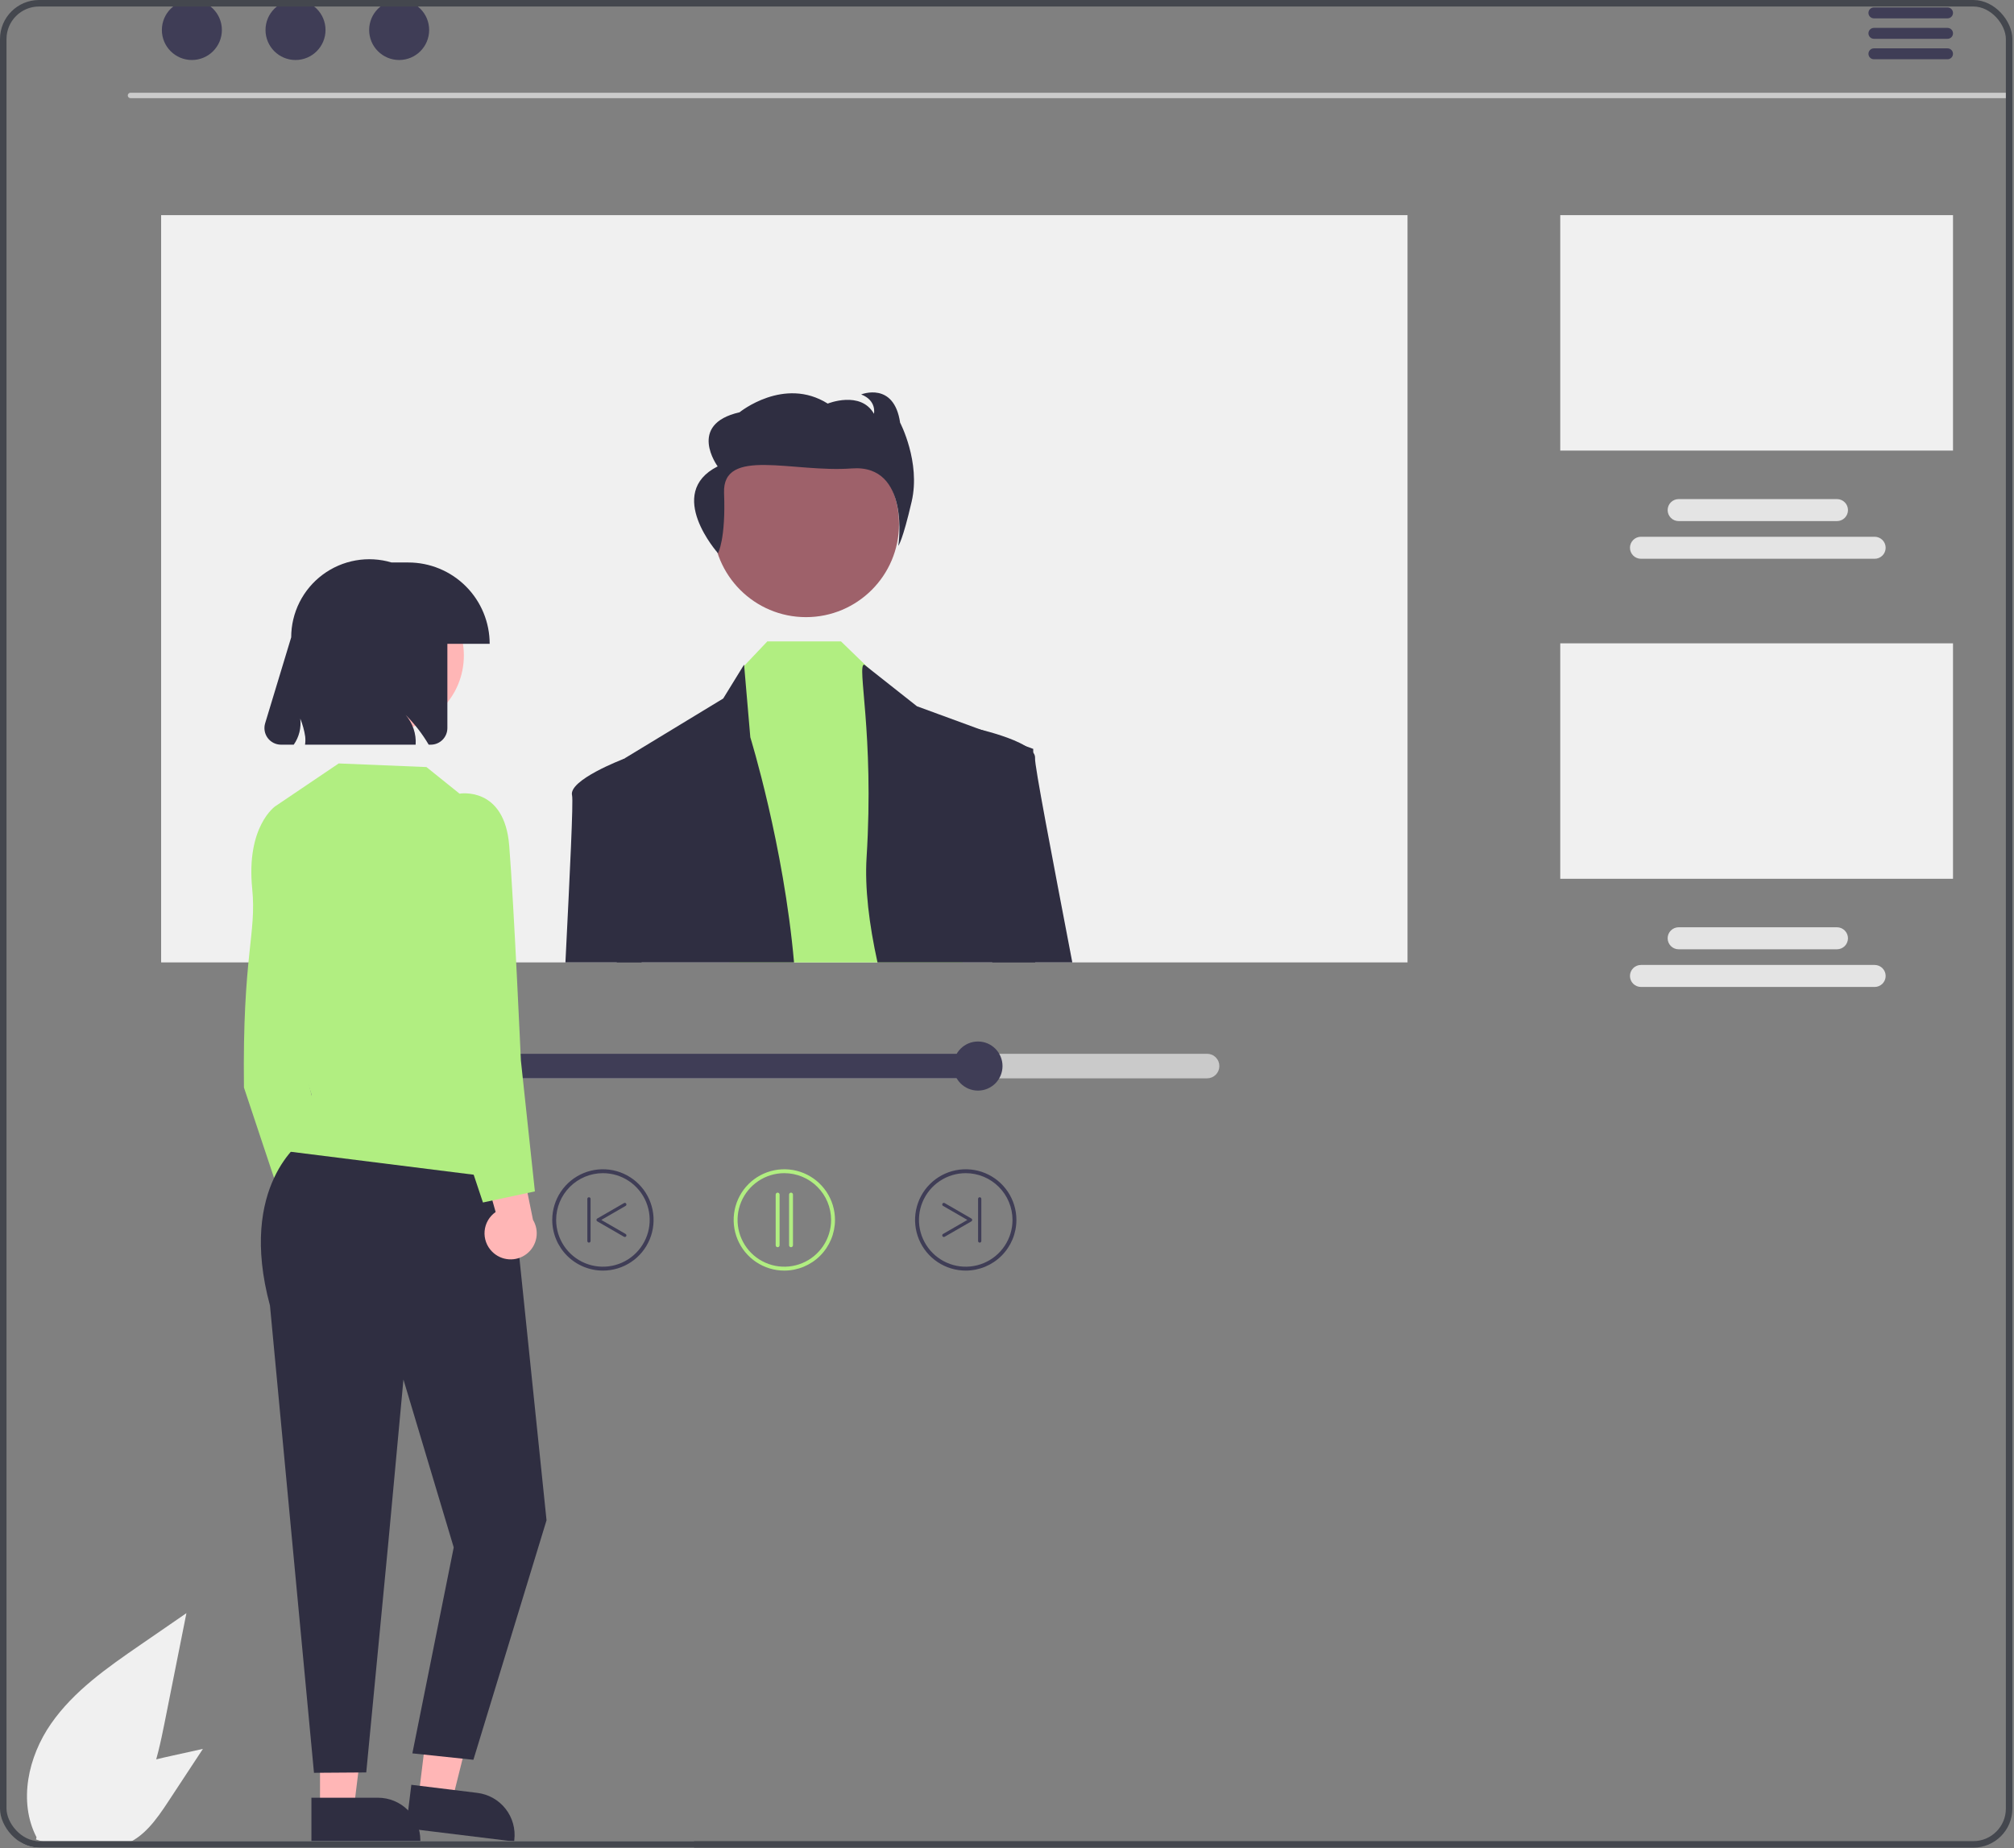 <svg width="619" height="568" viewBox="0 0 619 568" fill="none" xmlns="http://www.w3.org/2000/svg">
<rect x="0" y="0" width="619" height="568" fill="#808080" stroke="none"/>
<g clip-path="url(#clip0_262_1087)">
<path d="M43.195 505.521C33.055 512.503 22.686 519.709 15.664 529.823C8.643 539.937 5.578 553.743 11.22 564.686L11.074 565.368C15.35 566.871 19.941 567.248 24.405 566.461C28.868 565.675 33.054 563.753 36.559 560.879C45.485 553.387 48.284 541.044 50.561 529.615L57.296 495.811L43.195 505.521Z" fill="#F0F0F0"/>
<path d="M52.961 539.61C46.197 541.107 39.266 542.671 33.466 546.46C27.666 550.249 23.148 556.8 23.776 563.7L23.556 564.025C25.467 565.713 27.782 566.88 30.276 567.414C32.769 567.948 35.359 567.83 37.794 567.073C44.033 565.054 48.102 559.21 51.707 553.732L62.368 537.529L52.961 539.61Z" fill="#F0F0F0"/>
<path d="M617.662 30.177H40.106C39.884 30.176 39.672 30.088 39.515 29.93C39.358 29.773 39.27 29.561 39.27 29.339C39.27 29.117 39.358 28.904 39.515 28.747C39.672 28.59 39.884 28.501 40.106 28.5H617.662C617.883 28.501 618.096 28.59 618.253 28.747C618.409 28.904 618.497 29.117 618.497 29.339C618.497 29.561 618.409 29.773 618.253 29.93C618.096 30.088 617.883 30.176 617.662 30.177Z" fill="#CACACA"/>
<path d="M58.973 18.442C64.066 18.442 68.194 14.313 68.194 9.221C68.194 4.128 64.066 0 58.973 0C53.881 0 49.752 4.128 49.752 9.221C49.752 14.313 53.881 18.442 58.973 18.442Z" fill="#3F3D56"/>
<path d="M90.827 18.442C95.919 18.442 100.048 14.313 100.048 9.221C100.048 4.128 95.919 0 90.827 0C85.734 0 81.606 4.128 81.606 9.221C81.606 14.313 85.734 18.442 90.827 18.442Z" fill="#3F3D56"/>
<path d="M122.68 18.442C127.773 18.442 131.901 14.313 131.901 9.221C131.901 4.128 127.773 0 122.68 0C117.588 0 113.46 4.128 113.46 9.221C113.46 14.313 117.588 18.442 122.68 18.442Z" fill="#3F3D56"/>
<path d="M598.577 5.64H575.944C575.499 5.64 575.073 5.463 574.758 5.149C574.444 4.835 574.267 4.408 574.267 3.964C574.267 3.519 574.444 3.093 574.758 2.778C575.073 2.464 575.499 2.287 575.944 2.287H598.577C599.021 2.287 599.448 2.464 599.762 2.778C600.077 3.093 600.253 3.519 600.253 3.964C600.253 4.408 600.077 4.835 599.762 5.149C599.448 5.463 599.021 5.64 598.577 5.64Z" fill="#3F3D56"/>
<path d="M598.577 11.927H575.944C575.499 11.927 575.073 11.75 574.758 11.436C574.444 11.121 574.267 10.695 574.267 10.251C574.267 9.806 574.444 9.379 574.758 9.065C575.073 8.751 575.499 8.574 575.944 8.574H598.577C599.021 8.574 599.448 8.751 599.762 9.065C600.077 9.379 600.253 9.806 600.253 10.251C600.253 10.695 600.077 11.121 599.762 11.436C599.448 11.75 599.021 11.927 598.577 11.927Z" fill="#3F3D56"/>
<path d="M598.577 18.214H575.944C575.499 18.214 575.073 18.037 574.758 17.723C574.444 17.408 574.267 16.982 574.267 16.537C574.267 16.093 574.444 15.666 574.758 15.352C575.073 15.037 575.499 14.861 575.944 14.861H598.577C599.02 14.862 599.445 15.04 599.758 15.354C600.072 15.668 600.247 16.094 600.247 16.537C600.247 16.981 600.072 17.407 599.758 17.721C599.445 18.035 599.02 18.212 598.577 18.214Z" fill="#3F3D56"/>
<path d="M432.603 66.123H49.522V295.804H432.603V66.123Z" fill="#F0F0F0"/>
<path d="M600.253 66.123H479.545V138.495H600.253V66.123Z" fill="#F0F0F0"/>
<path d="M576.171 171.743H504.35C503.453 171.743 502.592 171.386 501.958 170.752C501.323 170.117 500.967 169.257 500.967 168.36C500.967 167.463 501.323 166.602 501.958 165.968C502.592 165.333 503.453 164.977 504.35 164.977H576.171C577.068 164.977 577.929 165.333 578.563 165.968C579.198 166.602 579.554 167.463 579.554 168.36C579.554 169.257 579.198 170.117 578.563 170.752C577.929 171.386 577.068 171.743 576.171 171.743Z" fill="#E4E4E4"/>
<path d="M564.591 160.163H515.93C515.033 160.163 514.172 159.806 513.538 159.172C512.903 158.538 512.547 157.677 512.547 156.78C512.547 155.883 512.903 155.022 513.538 154.388C514.172 153.753 515.033 153.397 515.93 153.397H564.591C565.488 153.397 566.349 153.753 566.983 154.388C567.618 155.022 567.974 155.883 567.974 156.78C567.974 157.677 567.618 158.538 566.983 159.172C566.349 159.806 565.488 160.163 564.591 160.163Z" fill="#E4E4E4"/>
<path d="M600.253 197.729H479.545V270.101H600.253V197.729Z" fill="#F0F0F0"/>
<path d="M576.171 303.348H504.35C503.453 303.348 502.592 302.992 501.958 302.357C501.323 301.723 500.967 300.863 500.967 299.965C500.967 299.068 501.323 298.208 501.958 297.573C502.592 296.939 503.453 296.583 504.35 296.583H576.171C577.068 296.583 577.929 296.939 578.563 297.573C579.198 298.208 579.554 299.068 579.554 299.965C579.554 300.863 579.198 301.723 578.563 302.357C577.929 302.992 577.068 303.348 576.171 303.348Z" fill="#E4E4E4"/>
<path d="M564.591 291.768H515.93C515.033 291.768 514.172 291.412 513.538 290.778C512.903 290.143 512.547 289.283 512.547 288.386C512.547 287.488 512.903 286.628 513.538 285.994C514.172 285.359 515.033 285.003 515.93 285.003H564.591C565.487 285.004 566.346 285.361 566.98 285.996C567.613 286.63 567.968 287.489 567.968 288.386C567.968 289.282 567.613 290.141 566.98 290.776C566.346 291.41 565.487 291.767 564.591 291.768Z" fill="#E4E4E4"/>
<path d="M247.719 189.682C263.507 189.682 276.305 176.884 276.305 161.096C276.305 145.308 263.507 132.509 247.719 132.509C231.931 132.509 219.132 145.308 219.132 161.096C219.132 176.884 231.931 189.682 247.719 189.682Z" fill="#9E616A"/>
<path d="M295.884 295.804H224.205L228.228 205.164L228.723 204.644L235.84 197.133H258.473L266.872 205.264L267.534 205.91L285.406 223.035L295.884 295.804Z" fill="#B1EE81"/>
<path d="M244.046 295.804H189.568C189.208 261.117 188.923 234.947 188.923 234.947L191.706 233.254L191.723 233.245L222.277 214.695L228.69 204.275L228.723 204.644L230.609 226.606C230.609 226.606 240.861 259.726 244.046 295.804Z" fill="#2F2E41"/>
<path d="M318.173 295.804H269.697C267.106 284.052 265.757 272.861 266.344 263.531C268.724 225.416 263.234 204.275 265.614 204.275L266.872 205.264L281.826 217.075L301.517 224.293L315.18 229.305L317.561 230.177V231.326C317.569 237.093 317.628 263.875 318.173 295.804Z" fill="#2F2E41"/>
<path d="M220.674 170.04C220.674 170.04 223.103 165.774 222.539 151.525C221.974 137.276 243.672 145.335 261.803 143.976C279.934 142.616 276.096 167.765 276.096 167.765C276.096 167.765 277.404 166.27 280.205 154.133C283.005 141.995 276.647 129.9 276.647 129.9C274.774 117.145 264.681 121.233 264.681 121.233C269.542 123.125 268.608 127.171 268.608 127.171C264.494 119.958 254.401 124.045 254.401 124.045C240.941 115.599 227.298 126.722 227.298 126.722C211.037 130.413 220.574 143.344 220.574 143.344C204.22 151.609 220.674 170.04 220.674 170.04Z" fill="#2F2E41"/>
<path d="M173.784 295.804C175.175 267.983 176.24 246.154 175.821 244.47C174.647 239.784 191.203 233.438 191.706 233.254L191.714 233.245H191.723L194.883 234.947L197.196 295.804H173.784Z" fill="#2F2E41"/>
<path d="M329.573 295.804H304.971L297.929 226.254L300.829 224.134C300.829 224.134 301.081 224.192 301.517 224.293C303.772 224.854 311.048 226.757 315.18 229.306C316.095 229.822 316.903 230.508 317.561 231.326C317.964 231.807 318.165 232.426 318.123 233.053C317.913 235.022 323.278 262.869 329.573 295.804Z" fill="#2F2E41"/>
<path d="M370.991 323.886H111.133C110.134 323.887 109.176 324.285 108.47 324.993C107.764 325.7 107.367 326.658 107.367 327.658C107.367 328.657 107.764 329.616 108.47 330.323C109.176 331.03 110.134 331.428 111.133 331.43H370.991C371.487 331.431 371.978 331.334 372.437 331.144C372.895 330.955 373.311 330.677 373.662 330.327C374.013 329.977 374.292 329.561 374.482 329.103C374.672 328.645 374.769 328.154 374.769 327.658C374.769 327.162 374.672 326.671 374.482 326.213C374.292 325.755 374.013 325.339 373.662 324.988C373.311 324.638 372.895 324.36 372.437 324.171C371.978 323.982 371.487 323.885 370.991 323.886Z" fill="#CACACA"/>
<path d="M300.578 323.885V331.43H111.133C110.134 331.428 109.176 331.03 108.47 330.323C107.764 329.616 107.367 328.657 107.367 327.658C107.367 326.658 107.764 325.7 108.47 324.993C109.176 324.285 110.134 323.887 111.133 323.885H300.578Z" fill="#3F3D56"/>
<path d="M300.578 335.202C304.745 335.202 308.122 331.824 308.122 327.658C308.122 323.491 304.745 320.113 300.578 320.113C296.411 320.113 293.034 323.491 293.034 327.658C293.034 331.824 296.411 335.202 300.578 335.202Z" fill="#3F3D56"/>
<path d="M241.062 390.526C237.982 390.526 234.971 389.613 232.41 387.902C229.849 386.191 227.853 383.758 226.674 380.913C225.496 378.067 225.187 374.936 225.788 371.915C226.389 368.894 227.872 366.119 230.05 363.941C232.228 361.763 235.003 360.28 238.024 359.679C241.045 359.078 244.176 359.387 247.022 360.565C249.867 361.744 252.3 363.74 254.011 366.301C255.722 368.862 256.635 371.873 256.635 374.953C256.631 379.082 254.988 383.04 252.069 385.96C249.149 388.88 245.191 390.522 241.062 390.526ZM241.062 360.578C238.219 360.578 235.44 361.421 233.076 363.001C230.712 364.58 228.869 366.825 227.781 369.452C226.693 372.079 226.408 374.969 226.963 377.758C227.518 380.546 228.887 383.108 230.897 385.118C232.908 387.129 235.469 388.498 238.258 389.052C241.046 389.607 243.937 389.322 246.563 388.234C249.19 387.146 251.435 385.304 253.015 382.94C254.594 380.576 255.437 377.796 255.437 374.953C255.433 371.142 253.917 367.488 251.222 364.793C248.527 362.098 244.873 360.582 241.062 360.578Z" fill="#B1EE81"/>
<path d="M239.005 383.339C238.846 383.339 238.694 383.276 238.582 383.163C238.469 383.051 238.406 382.899 238.406 382.74V367.167C238.405 367.087 238.42 367.009 238.45 366.935C238.48 366.862 238.524 366.795 238.58 366.739C238.635 366.683 238.702 366.638 238.775 366.608C238.848 366.577 238.926 366.562 239.005 366.562C239.084 366.562 239.163 366.577 239.236 366.608C239.309 366.638 239.375 366.683 239.431 366.739C239.487 366.795 239.531 366.862 239.56 366.935C239.59 367.009 239.605 367.087 239.604 367.167V382.74C239.604 382.899 239.541 383.051 239.429 383.163C239.316 383.276 239.164 383.339 239.005 383.339Z" fill="#B1EE81"/>
<path d="M243.119 383.339C242.96 383.339 242.808 383.276 242.695 383.163C242.583 383.051 242.52 382.899 242.52 382.74V367.167C242.519 367.087 242.534 367.009 242.564 366.936C242.594 366.862 242.638 366.796 242.693 366.739C242.749 366.683 242.815 366.639 242.888 366.608C242.961 366.578 243.04 366.562 243.119 366.562C243.198 366.562 243.276 366.578 243.349 366.608C243.422 366.639 243.489 366.683 243.544 366.739C243.6 366.796 243.644 366.862 243.674 366.936C243.704 367.009 243.718 367.087 243.718 367.167V382.74C243.718 382.899 243.655 383.051 243.542 383.163C243.43 383.276 243.278 383.339 243.119 383.339Z" fill="#B1EE81"/>
<path d="M169.733 374.953C169.733 371.873 170.646 368.862 172.357 366.301C174.068 363.74 176.501 361.744 179.346 360.565C182.192 359.387 185.323 359.078 188.344 359.679C191.365 360.28 194.14 361.763 196.318 363.941C198.496 366.119 199.979 368.894 200.58 371.915C201.181 374.936 200.872 378.067 199.694 380.913C198.515 383.758 196.519 386.191 193.958 387.902C191.397 389.613 188.386 390.526 185.306 390.526C181.177 390.522 177.219 388.88 174.299 385.96C171.38 383.04 169.737 379.082 169.733 374.953ZM170.931 374.953C170.931 377.796 171.774 380.576 173.353 382.94C174.933 385.304 177.178 387.146 179.805 388.234C182.432 389.322 185.322 389.607 188.111 389.052C190.899 388.498 193.46 387.129 195.471 385.118C197.481 383.108 198.85 380.546 199.405 377.758C199.96 374.969 199.675 372.079 198.587 369.452C197.499 366.825 195.657 364.58 193.292 363.001C190.928 361.421 188.149 360.578 185.306 360.578C181.495 360.582 177.841 362.098 175.146 364.793C172.451 367.488 170.935 371.142 170.931 374.953Z" fill="#3F3D56"/>
<path d="M192.033 380.197C192.142 380.197 192.249 380.161 192.336 380.094C192.423 380.027 192.486 379.934 192.514 379.828C192.543 379.722 192.535 379.609 192.493 379.508C192.451 379.407 192.377 379.322 192.282 379.267L184.81 374.953L192.282 370.64C192.397 370.574 192.48 370.465 192.514 370.337C192.548 370.21 192.531 370.074 192.465 369.959C192.398 369.845 192.29 369.761 192.162 369.727C192.034 369.693 191.898 369.711 191.784 369.777L183.565 374.522C183.489 374.566 183.427 374.629 183.383 374.704C183.339 374.78 183.316 374.866 183.316 374.953C183.316 375.041 183.339 375.127 183.383 375.202C183.427 375.278 183.489 375.341 183.565 375.385L191.784 380.13C191.86 380.174 191.945 380.197 192.033 380.197Z" fill="#3F3D56"/>
<path d="M181.012 381.927C181.144 381.927 181.271 381.874 181.365 381.781C181.458 381.687 181.51 381.561 181.51 381.429V368.478C181.51 368.346 181.458 368.219 181.365 368.126C181.271 368.032 181.144 367.98 181.012 367.98C180.88 367.98 180.753 368.032 180.66 368.126C180.567 368.219 180.514 368.346 180.514 368.478V381.429C180.514 381.561 180.567 381.687 180.66 381.781C180.753 381.874 180.88 381.927 181.012 381.927Z" fill="#3F3D56"/>
<path d="M296.818 390.526C293.738 390.526 290.727 389.613 288.166 387.902C285.605 386.191 283.609 383.758 282.43 380.913C281.252 378.067 280.943 374.936 281.544 371.915C282.145 368.894 283.628 366.119 285.806 363.941C287.984 361.763 290.759 360.28 293.78 359.679C296.801 359.078 299.932 359.387 302.778 360.565C305.623 361.744 308.056 363.74 309.767 366.301C311.478 368.862 312.391 371.873 312.391 374.953C312.387 379.082 310.744 383.04 307.825 385.96C304.905 388.88 300.947 390.522 296.818 390.526ZM296.818 360.578C293.975 360.578 291.196 361.421 288.832 363.001C286.468 364.58 284.625 366.825 283.537 369.452C282.449 372.079 282.164 374.969 282.719 377.758C283.274 380.546 284.643 383.108 286.653 385.118C288.664 387.129 291.225 388.498 294.014 389.052C296.802 389.607 299.693 389.322 302.319 388.234C304.946 387.146 307.191 385.304 308.771 382.94C310.35 380.576 311.193 377.796 311.193 374.953C311.189 371.142 309.673 367.488 306.978 364.793C304.283 362.098 300.629 360.582 296.818 360.578Z" fill="#3F3D56"/>
<path d="M290.092 380.196C289.982 380.197 289.875 380.16 289.788 380.094C289.701 380.027 289.638 379.933 289.61 379.827C289.582 379.722 289.589 379.609 289.631 379.508C289.673 379.406 289.747 379.322 289.842 379.267L297.314 374.953L289.842 370.639C289.728 370.573 289.645 370.464 289.611 370.337C289.577 370.21 289.595 370.074 289.661 369.96C289.727 369.846 289.835 369.762 289.963 369.728C290.09 369.694 290.226 369.711 290.34 369.777L298.559 374.522C298.635 374.565 298.698 374.628 298.741 374.704C298.785 374.78 298.808 374.866 298.808 374.953C298.808 375.041 298.785 375.127 298.741 375.202C298.698 375.278 298.635 375.341 298.559 375.385L290.34 380.13C290.265 380.174 290.179 380.197 290.092 380.196Z" fill="#3F3D56"/>
<path d="M301.112 381.927C300.98 381.927 300.853 381.874 300.76 381.781C300.666 381.687 300.614 381.561 300.614 381.429V368.478C300.614 368.346 300.666 368.219 300.76 368.126C300.853 368.032 300.98 367.98 301.112 367.98C301.244 367.98 301.371 368.032 301.464 368.126C301.558 368.219 301.61 368.346 301.61 368.478V381.429C301.61 381.561 301.558 381.687 301.464 381.781C301.371 381.874 301.244 381.927 301.112 381.927Z" fill="#3F3D56"/>
<path d="M91.243 386.691C90.42 385.866 89.788 384.871 89.391 383.775C88.994 382.68 88.842 381.511 88.946 380.35C89.05 379.19 89.407 378.066 89.992 377.058C90.577 376.051 91.376 375.184 92.332 374.518L84.67 347.251L98.69 351.728L103.817 376.935C104.829 378.615 105.188 380.609 104.828 382.537C104.468 384.466 103.414 386.195 101.864 387.397C100.314 388.6 98.377 389.192 96.419 389.062C94.462 388.932 92.62 388.088 91.243 386.691Z" fill="#FFB6B6"/>
<path d="M87.496 250.842L84.592 247.82C84.592 247.82 75.612 253.988 77.512 273.107C78.916 287.229 74.481 293.218 74.977 334.264L87.496 371.855L101.976 364.264L91.5 317.882L87.496 250.842Z" fill="#B1EE81"/>
<path d="M98.359 555.931H108.742L113.682 515.882L98.357 515.883L98.359 555.931Z" fill="#FFB6B6"/>
<path d="M95.711 552.541L116.159 552.54C119.614 552.54 122.93 553.913 125.373 556.357C127.817 558.801 129.19 562.115 129.19 565.571V565.995L95.711 565.996L95.711 552.541Z" fill="#2F2E41"/>
<path d="M128.639 552.254L138.945 553.517L148.723 514.368L133.513 512.503L128.639 552.254Z" fill="#FFB6B6"/>
<path d="M126.423 548.566L146.718 551.055C150.149 551.476 153.272 553.242 155.4 555.965C157.528 558.688 158.487 562.145 158.067 565.575L158.015 565.996L124.785 561.921L126.423 548.566Z" fill="#2F2E41"/>
<path d="M92.977 350.595C92.977 350.595 72.976 364.264 82.976 401.264L96.5 544.882L112.567 544.768L119.372 473.902L123.997 424.012L139.451 475.603L126.74 538.907L145.5 540.882L167.976 467.264L157.137 362.45L92.977 350.595Z" fill="#2F2E41"/>
<path d="M141.237 243.94L131.067 235.76L104.097 234.65L84.592 247.82C84.592 247.82 82.578 294.716 95.777 336.49L88.857 353.94L158.047 362.62L141.237 243.94Z" fill="#B1EE81"/>
<path d="M119.432 224.613C132.208 224.613 142.566 214.256 142.566 201.479C142.566 188.703 132.208 178.345 119.432 178.345C106.655 178.345 96.298 188.703 96.298 201.479C96.298 214.256 106.655 224.613 119.432 224.613Z" fill="#FFB6B6"/>
<path d="M125.5 172.882H120.359C116.777 171.814 112.995 171.598 109.314 172.25C105.633 172.903 102.156 174.405 99.159 176.639C96.162 178.873 93.728 181.776 92.051 185.117C90.374 188.458 89.501 192.144 89.5 195.882L81.493 222.304C81.262 223.066 81.213 223.871 81.35 224.656C81.486 225.44 81.804 226.182 82.278 226.821C82.753 227.46 83.37 227.98 84.081 228.338C84.792 228.695 85.578 228.882 86.374 228.882H90.282C91.918 226.551 92.632 223.696 92.285 220.869C93.012 222.639 93.521 224.49 93.802 226.383C93.892 227.214 93.875 228.054 93.751 228.882H127.751C127.971 225.547 126.866 222.26 124.677 219.735C127.416 222.472 129.797 225.545 131.762 228.882H132.401C133.753 228.882 135.05 228.345 136.007 227.388C136.963 226.432 137.5 225.135 137.5 223.783V197.882H150.5C150.5 194.599 149.853 191.348 148.597 188.315C147.341 185.282 145.499 182.526 143.178 180.204C140.856 177.883 138.1 176.041 135.067 174.785C132.034 173.528 128.783 172.882 125.5 172.882Z" fill="#2F2E41"/>
<path d="M151.243 384.691C150.42 383.866 149.788 382.871 149.391 381.775C148.994 380.68 148.842 379.511 148.946 378.35C149.05 377.19 149.407 376.066 149.992 375.058C150.577 374.051 151.376 373.184 152.332 372.518L144.67 345.251L158.69 349.728L163.817 374.935C164.829 376.615 165.188 378.609 164.828 380.537C164.468 382.466 163.414 384.195 161.864 385.397C160.314 386.6 158.377 387.192 156.419 387.062C154.462 386.932 152.62 386.088 151.243 384.691Z" fill="#FFB6B6"/>
<path d="M132.467 249.115L141.237 243.94C141.237 243.94 155.032 241.508 156.504 259.886C157.976 278.264 160.097 325.97 160.097 325.97L164.4 366.185L148.434 369.59L130.083 314.595L132.467 249.115Z" fill="#B1EE81"/>
<path d="M213 567.882H1C0.735 567.882 0.48 567.777 0.293 567.589C0.105 567.401 0 567.147 0 566.882C0 566.617 0.105 566.362 0.293 566.175C0.48 565.987 0.735 565.882 1 565.882H213C213.265 565.882 213.52 565.987 213.707 566.175C213.895 566.362 214 566.617 214 566.882C214 567.147 213.895 567.401 213.707 567.589C213.52 567.777 213.265 567.882 213 567.882Z" fill="#CACACA"/>
</g>
<rect x="1" y="1" width="616.5" height="565.882" rx="11" stroke="#44474E" stroke-width="2"/>
<defs>
<clipPath id="clip0_262_1087">
<rect width="618.5" height="567.882" rx="12" fill="white"/>
</clipPath>
</defs>
</svg>
